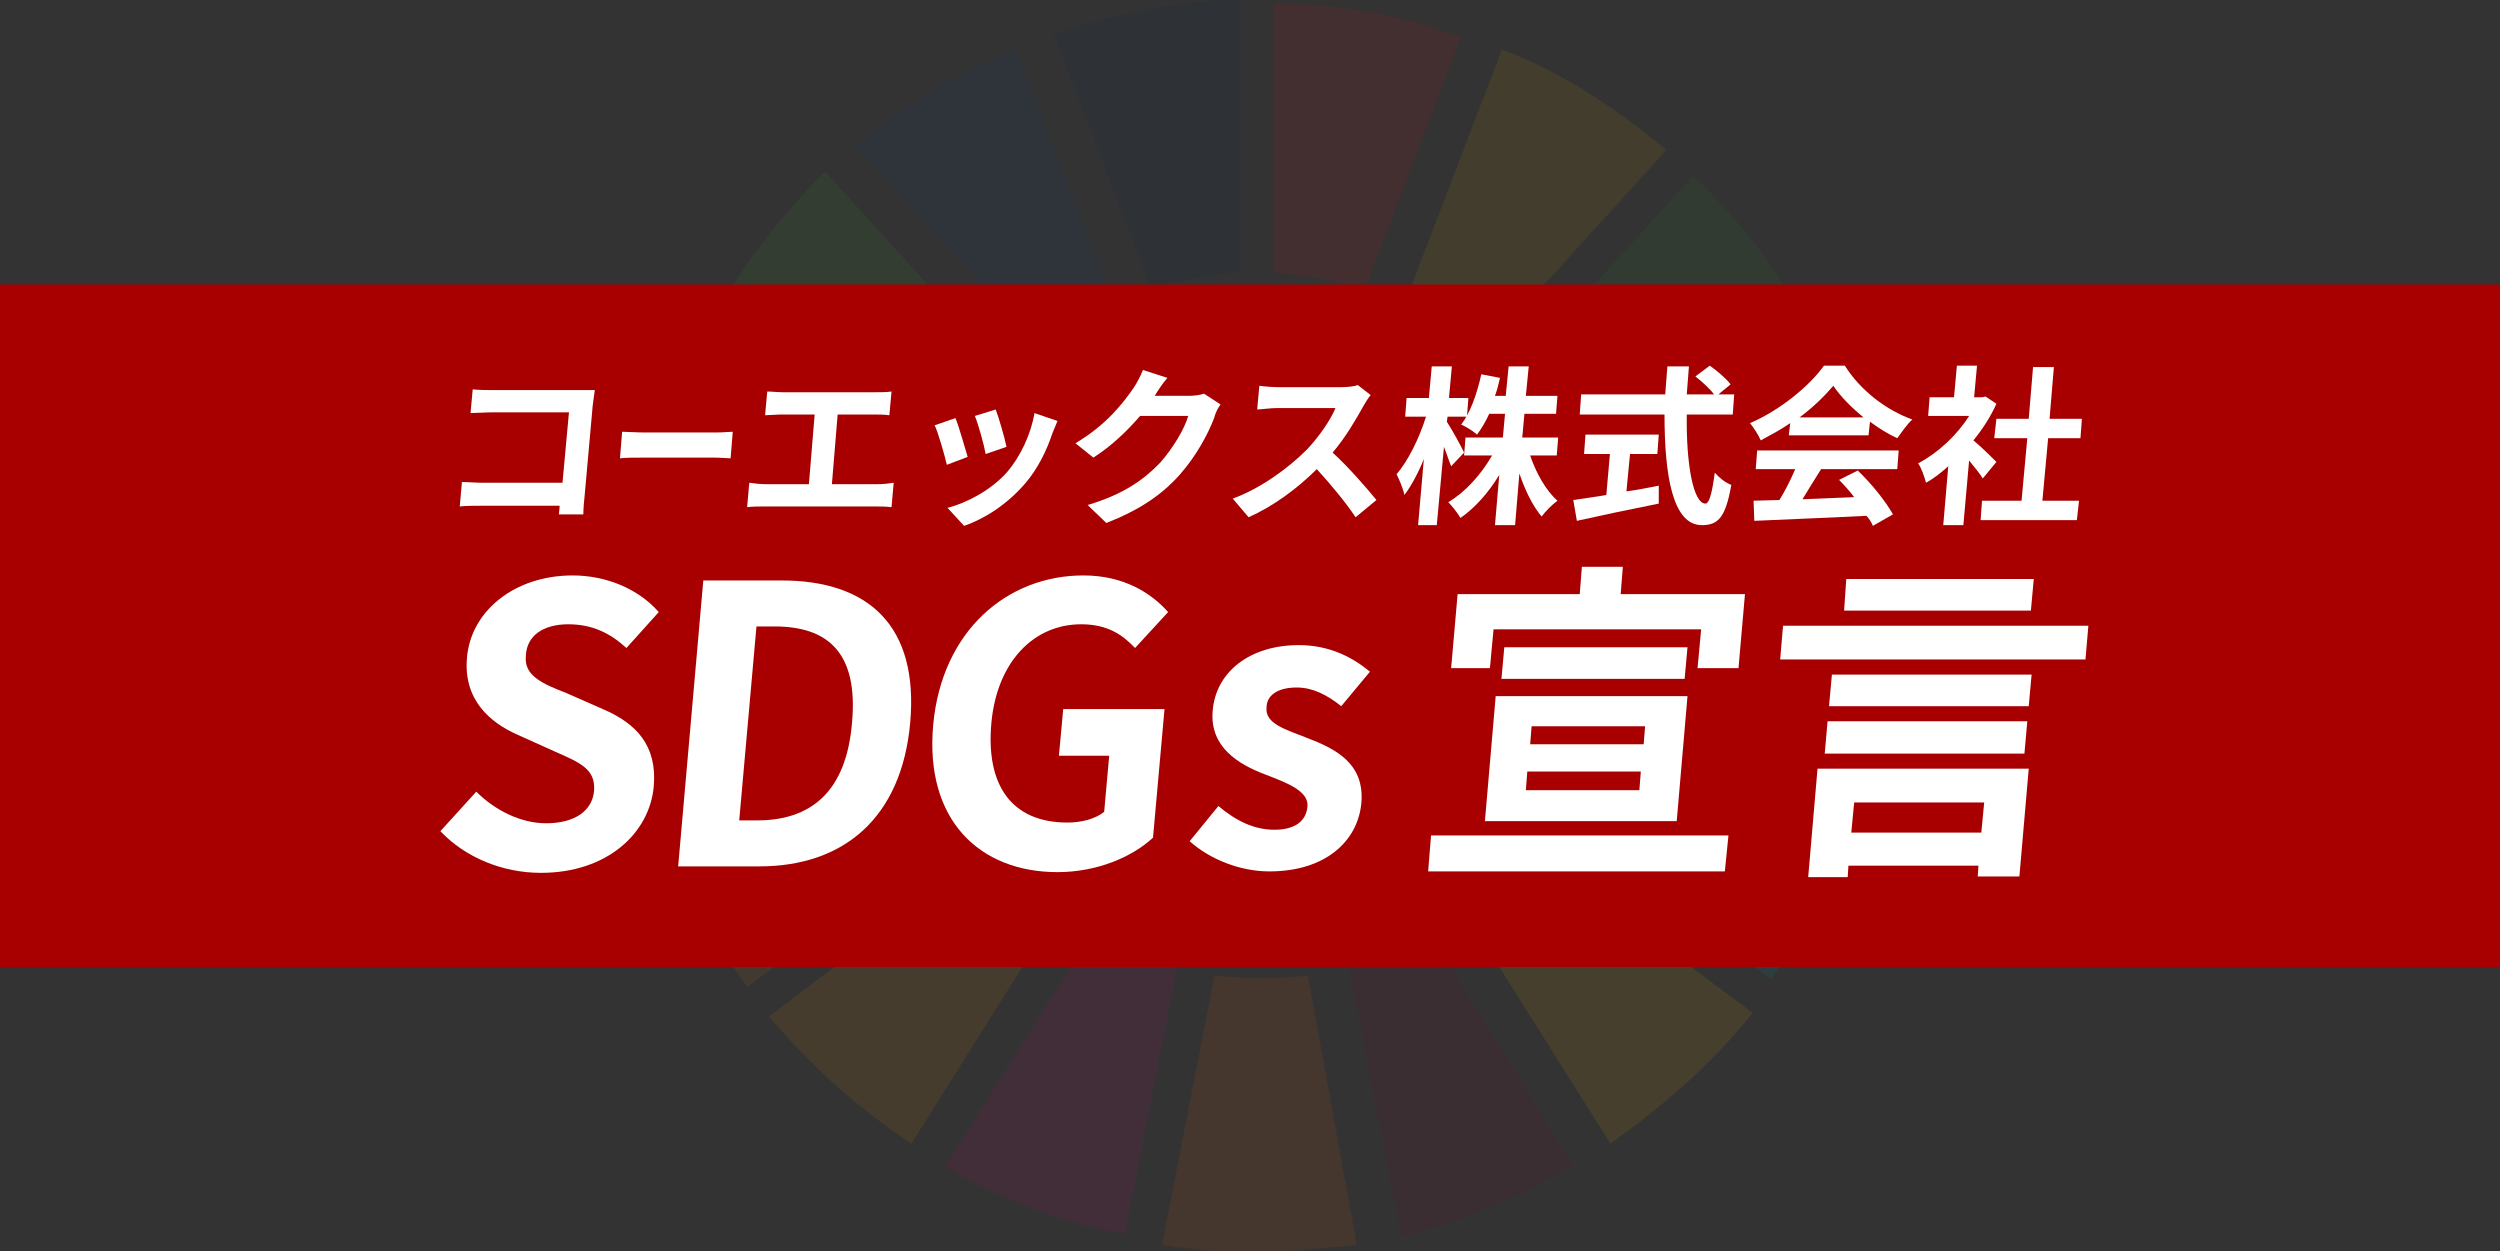 <?xml version="1.0" encoding="utf-8"?>
<!-- Generator: Adobe Illustrator 25.4.1, SVG Export Plug-In . SVG Version: 6.00 Build 0)  -->
<svg version="1.1" id="レイヤー_1" xmlns="http://www.w3.org/2000/svg" xmlns:xlink="http://www.w3.org/1999/xlink" x="0px"
	 y="0px" viewBox="0 0 348 174.2" style="enable-background:new 0 0 348 174.2;" xml:space="preserve">
<rect x="0" y="0" width="348" height="174.2" fill="#333333" stroke="none"/>
<style type="text/css">
	.st0{opacity:0.1;}
	.st1{fill:#3A9927;}
	.st2{fill:#D39400;}
	.st3{fill:#B7001E;}
	.st4{fill:#25862A;}
	.st5{fill:#3D6726;}
	.st6{fill:#FFAD00;}
	.st7{fill:#E01F10;}
	.st8{fill:#F68E00;}
	.st9{fill:#0064AE;}
	.st10{fill:#830025;}
	.st11{fill:#0098D1;}
	.st12{fill:#E85200;}
	.st13{fill:#DB0015;}
	.st14{fill:#CD0068;}
	.st15{fill:#002555;}
	.st16{fill:#CD7D00;}
	.st17{fill:#003D76;}
	.st18{fill:#A80001;}
	.st19{fill:#FFFFFF;}
</style>
<g id="グループ_161" transform="translate(120.858 4451.386)" class="st0">
	<path id="パス_386" class="st1" d="M11.7-4389.5c2-3.7,4.6-7.1,7.8-9.9L-6-4427.5c-6.4,6.3-11.8,13.5-16.1,21.3L11.7-4389.5z"/>
	<path id="パス_387" class="st2" d="M74.7-4409.2c3.6,1.6,7.3,4.2,10.9,6.8l25.5-28.1c-6.8-5.7-14.6-10.9-22.9-14L74.7-4409.2z"/>
	<path id="パス_388" class="st3" d="M133.5-4400.9l-34.3,17.2c1.5,3.9,2.7,7.9,3.6,12l38-3.6
		C139.6-4384.2,137.2-4392.8,133.5-4400.9"/>
	<path id="パス_389" class="st4" d="M97.1-4389l33.8-16.6c-4.1-8-9.6-15.2-16.1-21.3l-25.5,28.1
		C92.3-4395.9,94.9-4392.6,97.1-4389"/>
	<path id="パス_390" class="st5" d="M5-4364.5v-2.1l-38-3.6v5.7c0.1,7.2,1,14.3,2.6,21.3L6-4353.6C5.4-4357.2,5.1-4360.8,5-4364.5
		"/>
	<path id="パス_391" class="st6" d="M92.4-4333.3c-2.7,3.3-5.9,6.3-9.4,8.8l20.3,32.3c7.3-5.2,14-10.9,19.8-18.2L92.4-4333.3z"/>
	<path id="パス_392" class="st7" d="M103.3-4364.5c-0.1,3.5-0.4,7-1,10.4l36.4,10.4c1.6-6.8,2.5-13.8,2.6-20.8v-5.2l-38,3.6
		L103.3-4364.5"/>
	<path id="パス_393" class="st8" d="M16.4-4332.8l-30.2,22.9c5.7,6.8,12.4,12.8,19.8,17.7l20.3-32.3
		C22.5-4326.6,19.2-4329.4,16.4-4332.8"/>
	<path id="パス_394" class="st9" d="M5.5-4372.3c0.7-4.1,1.9-8.2,3.6-12l-34.3-17.2c-3.8,8.2-6.2,17-7.3,26L5.5-4372.3z"/>
	<path id="パス_395" class="st10" d="M98.1-4289.1l-19.8-32.3c-3.6,2-7.5,3.6-11.4,4.7l7.3,37.5
		C82.6-4281.4,90.6-4284.7,98.1-4289.1"/>
	<path id="パス_396" class="st11" d="M100.7-4348.9c-1.6,3.6-3.1,7.8-5.2,10.9l30.2,22.9c5-7.1,8.9-15,11.4-23.4L100.7-4348.9z"/>
	<path id="パス_397" class="st12" d="M61.2-4315.6c-4.3,0.5-8.7,0.5-13,0l-7.3,37.5c8.8,1.6,18.2,1,27.1,0L61.2-4315.6z"/>
	<path id="パス_398" class="st13" d="M57-4413.4c4.2,0.5,8.3,1,12,2.6l13.5-35.4c-8.3-3.1-17.1-4.7-26-4.7v37.5H57z"/>
	<path id="パス_399" class="st14" d="M43-4316.6c-4.2-1-8.2-2.6-12-4.7l-20.3,32.3c7.7,4.6,16.1,7.8,25,9.4L43-4316.6z"/>
	<path id="パス_400" class="st15" d="M39.3-4411.3c4.2-1,8.3-2.1,12.5-2.1v-38c-8.8,0-17.7,2.1-26,4.7L39.3-4411.3z"/>
	<path id="パス_401" class="st16" d="M13.3-4336.9c-2.4-3.5-4.3-7.4-5.7-11.4l-36.4,10.4c2.6,8.6,6.7,16.7,12,23.9L13.3-4336.9z"
		/>
	<path id="パス_402" class="st17" d="M23.7-4403c3.2-2.6,6.7-4.7,10.4-6.2l-13.5-35.4c-8.1,3.4-15.6,7.9-22.4,13.5L23.7-4403z"/>
</g>
<rect id="長方形_115" y="39.6" class="st18" width="348" height="95"/>
<path class="st19" d="M77.9,70.4c0,0.5-0.1,0.9-0.1,1.2h3.4c0-0.7,0.1-2,0.2-2.8l1.1-12.3c0.1-0.7,0.2-1.6,0.3-2.2
	c-0.4,0-1.4,0-2.1,0h-12c-0.8,0-2,0-2.9-0.1l-0.3,3.3c0.7,0,2-0.1,3-0.1h10.7l-0.9,9.8h-11c-1.1,0-2.1-0.1-3-0.1L64,70.5
	c0.8-0.1,2.2-0.1,3.1-0.1H77.9z"/>
<path class="st19" d="M99.5,63.7c0.8,0,1.8,0.1,2.2,0.1l0.3-3.7c-0.5,0-1.3,0.1-2.2,0.1H89.6c-1,0-2.4-0.1-3-0.1l-0.3,3.7
	c0.7-0.1,2-0.1,3.1-0.1H99.5z"/>
<path class="st19" d="M121.9,70.5c0.5,0,1.5,0,2.2,0.1l0.3-3.4c-0.6,0.1-1.4,0.2-2.3,0.2h-6.3l0.8-9.7h5c0.7,0,1.5,0,2.2,0.1
	l0.3-3.3c-0.7,0.1-1.5,0.1-2.2,0.1h-12.9c-0.7,0-1.6-0.1-2.2-0.1l-0.3,3.3c0.6,0,1.6-0.1,2.3-0.1h4.6l-0.8,9.7h-6
	c-0.7,0-1.6-0.1-2.3-0.2l-0.3,3.4c0.8-0.1,1.6-0.1,2.3-0.1H121.9z"/>
<path class="st19" d="M131.9,70.7l2.3,2.5c2.9-1,6-3,8.5-5.9c1.8-2.1,3-4.6,3.8-7c0.2-0.5,0.4-1,0.7-1.7l-3.2-1.1
	c-0.5,3-2,6.1-3.8,8.2C138,68.2,134.6,70,131.9,70.7z"/>
<path class="st19" d="M140.1,62.2c-0.2-1.1-1.1-4.2-1.5-5.2l-2.9,0.9c0.5,1.2,1.3,4.1,1.5,5.3L140.1,62.2z"/>
<path class="st19" d="M134.7,63.6c-0.4-1.3-1.2-4.2-1.7-5.4l-2.9,1c0.5,1,1.4,4.2,1.7,5.5L134.7,63.6z"/>
<path class="st19" d="M169.9,56.3l-2.3-1.5c-0.6,0.2-1.4,0.3-2.1,0.3h-4.8c0,0,0.1-0.1,0.1-0.1c0.3-0.5,1-1.6,1.7-2.4l-3.4-1.1
	c-0.3,0.8-0.9,1.9-1.3,2.5c-1.4,2-3.7,5.1-8.1,7.7l2.5,2c2.5-1.6,4.7-3.7,6.5-5.8h6.7c-0.5,1.8-2.2,4.6-3.9,6.5
	c-2.3,2.4-5.1,4.4-10.1,5.9l2.6,2.5c4.6-1.8,7.7-3.9,10.2-6.7c2.4-2.7,4-5.8,4.8-7.9C169.2,57.4,169.6,56.7,169.9,56.3z"/>
<path class="st19" d="M185.5,63c1.8-2.1,3.3-4.7,4.3-6.5c0.3-0.5,0.7-1.2,1-1.5l-1.8-1.4c-0.5,0.2-1.5,0.3-2.5,0.3h-8.4
	c-0.7,0-2.2-0.1-2.8-0.2L175,57c0.5,0,1.8-0.2,2.8-0.2h8.1c-0.7,1.7-2.3,4-4,5.8c-2.5,2.5-6.4,5.4-10.3,6.8l2.2,2.6
	c3.4-1.5,6.8-4,9.5-6.7c2,2.2,4,4.6,5.4,6.7l2.9-2.4C190.3,68,187.7,65,185.5,63z"/>
<path class="st19" d="M205.6,60.5c0.6-0.8,1.2-1.8,1.7-2.9h2.2l-0.3,3.3H204l-0.2,2.5h3.9c-1.5,2.6-3.7,5.1-6.1,6.5
	c0.5,0.5,1.3,1.5,1.7,2.2c2-1.4,3.9-3.5,5.4-6l-0.6,7h2.8l0.6-7.2c0.8,2.4,1.9,4.6,3.1,6c0.5-0.7,1.5-1.7,2.2-2.2
	c-1.6-1.4-3-3.9-3.8-6.3h3.7l0.2-2.5h-5l0.3-3.3h4.4l0.2-2.5h-4.4l0.4-4.1h-2.8l-0.4,4.1h-1.5c0.3-0.8,0.5-1.6,0.7-2.5l-2.6-0.5
	c-0.6,2.7-1.5,5.3-2.8,7C204.1,59.4,205.2,60.1,205.6,60.5z"/>
<path class="st19" d="M200,73.1l1-10.9c0.4,1,0.7,2,1,2.7l1.8-1.9c-0.3-0.7-1.8-3.4-2.4-4.3l0.1-0.7h2.7l0.2-2.6h-2.7l0.4-4.4h-2.8
	l-0.4,4.4h-3.1l-0.2,2.6h2.9c-0.9,2.9-2.5,6.2-4.1,8c0.4,0.8,0.9,2,1.1,2.9c0.9-1.2,1.9-3,2.7-5l-0.8,9.2H200z"/>
<path class="st19" d="M230.9,70.1l0-2.5c-1.5,0.3-3,0.6-4.5,0.8l0.5-5.2h3.8l0.2-2.7h-10.2l-0.2,2.7h3.6l-0.5,5.7
	c-1.7,0.3-3.3,0.5-4.6,0.7l0.5,2.9C222.6,71.8,226.9,70.9,230.9,70.1z"/>
<path class="st19" d="M236.9,73.1c2.3,0,3.3-1.1,4.1-5.6c-0.8-0.3-1.7-1-2.3-1.7c-0.4,3-0.8,4.3-1.3,4.3c-1.7,0-2.7-5.5-2.6-12.4
	h6.4l0.2-2.8h-2.2l1.7-1.4c-0.6-0.8-1.9-1.9-2.9-2.6l-2,1.5c0.9,0.7,2,1.7,2.6,2.5h-3.8c0.1-1.3,0.2-2.6,0.3-3.9h-3
	c-0.1,1.3-0.2,2.6-0.3,3.9h-11.7l-0.2,2.8h11.8C231.7,66.1,232.8,73.1,236.9,73.1z"/>
<path class="st19" d="M260.7,73.2l2.8-1.6c-1-1.8-3-4.3-4.9-6.1l-2.6,1.3c0.7,0.7,1.5,1.6,2.1,2.4c-2.4,0.1-4.9,0.2-7.2,0.3
	c0.8-1.3,1.7-2.8,2.6-4.2h10.6l0.2-2.6h-19.7l-0.2,2.6h5.5c-0.6,1.4-1.4,3-2.2,4.3l-3.6,0.1l0.1,2.8c4.1-0.2,9.9-0.4,15.6-0.7
	C260.2,72.2,260.5,72.7,260.7,73.2z"/>
<path class="st19" d="M249.2,58.9l-0.2,1.7h11.1l0.2-1.9c1.2,0.9,2.5,1.7,3.8,2.3c0.6-0.8,1.3-1.9,2.1-2.6c-3.6-1.3-7.2-4-9.4-7.5
	h-2.9c-2,2.8-6.1,6.2-10.3,8c0.5,0.6,1.2,1.7,1.5,2.4C246.4,60.6,247.9,59.8,249.2,58.9z M255.2,53.7c1,1.5,2.5,3,4.2,4.4h-8.9
	C252.4,56.7,254,55.1,255.2,53.7z"/>
<polygon class="st19" points="277.6,61 282.2,61 281.4,69.7 275.9,69.7 275.7,72.4 289.1,72.4 289.4,69.7 284.3,69.7 285.1,61 
	289.6,61 289.8,58.3 285.3,58.3 285.9,51.1 283,51.1 282.4,58.3 277.9,58.3 "/>
<path class="st19" d="M267,64.5c0.4,0.5,0.9,1.9,1.1,2.7c1.1-0.6,2.1-1.4,3.1-2.3l-0.7,8.2h2.8l0.8-9c0.7,0.9,1.5,1.8,1.9,2.5
	l1.9-2.3c-0.5-0.5-2.1-2.1-3.2-3c1.3-1.6,2.4-3.3,3.2-5.1l-1.5-1l-0.5,0.1h-1.1l0.4-4.4h-2.8l-0.4,4.4h-3.4l-0.2,2.6h5.7
	C272.4,60.6,269.7,63.1,267,64.5z"/>
<path class="st19" d="M79.1,86.9c3.3,0,5.8,1.2,8.1,3.3l4.5-5c-2.9-3.3-7.4-5.1-12-5.1c-8.1,0-14.2,5-14.7,11.5
	c-0.5,5.8,3.2,9,7.1,10.7l5.1,2.3c3.4,1.5,5.7,2.4,5.5,5.4c-0.2,2.8-2.6,4.6-6.7,4.6c-3.5,0-7.1-1.8-9.7-4.4l-5,5.5
	c3.5,3.7,8.7,5.8,14,5.8c9.2,0,15.1-5.5,15.7-12c0.5-5.7-2.4-8.8-7.1-10.8l-5-2.2c-3.3-1.3-6-2.4-5.7-5.2
	C73.3,88.5,75.6,86.9,79.1,86.9z"/>
<path class="st19" d="M108.8,80.8H97.9l-3.5,39.8h11.3c11.7,0,19.8-6.7,21-20C127.9,87.1,120.9,80.8,108.8,80.8z M118.6,100.6
	c-0.8,9.7-5.8,13.6-13.2,13.6h-2.5l2.4-27h2.5C115.2,87.2,119.5,90.8,118.6,100.6z"/>
<path class="st19" d="M150.5,86.9c3.6,0,5.7,1.4,7.5,3.3l4.6-5c-2.3-2.6-6.1-5.1-11.8-5.1c-10.6,0-19.7,7.7-20.9,20.8
	c-1.2,13.3,6.5,20.5,17.3,20.5c5.5,0,10.4-2.1,13.3-4.8l1.6-17.9h-14.1l-0.6,6.5h7l-0.7,7.8c-1.2,1-3.2,1.5-5.1,1.5
	c-7.8,0-11.4-5.2-10.6-13.9C138.8,92.1,143.9,86.9,150.5,86.9z"/>
<path class="st19" d="M180.5,95.7c2.2,0,4.2,1,6.2,2.6l4-4.8c-2.3-1.9-5.5-3.7-9.9-3.7c-6.9,0-11.6,3.8-12,9.2
	c-0.4,5,3.6,7.4,7.3,8.8c3.1,1.2,6.1,2.3,5.9,4.5c-0.2,1.9-1.6,3.2-4.6,3.2c-2.8,0-5.3-1.2-7.8-3.3l-4,4.9c2.8,2.5,7,4.2,11.1,4.2
	c7.8,0,12.3-4.2,12.8-9.5c0.5-5.6-3.7-7.6-7.6-9.1c-3.1-1.2-5.8-2-5.6-4.2C176.3,96.9,177.7,95.7,180.5,95.7z"/>
<polygon class="st19" points="198.8,121.3 240.1,121.3 240.6,116.3 199.2,116.3 "/>
<polygon class="st19" points="225.9,78.9 220.2,78.9 219.9,82.7 202.9,82.7 202,93 207.4,93 207.9,87.6 236.8,87.6 236.3,93 242,93 
	242.9,82.7 225.6,82.7 "/>
<polygon class="st19" points="209.4,90.1 209,94.5 234.5,94.5 234.9,90.1 "/>
<path class="st19" d="M206.7,114.3h26.7l1.5-17.4h-26.7L206.7,114.3z M213.2,101.1h15.8l-0.2,2.5h-15.8L213.2,101.1z M212.6,107.4
	h15.8l-0.2,2.6h-15.8L212.6,107.4z"/>
<polygon class="st19" points="256.7,85 282.7,85 283.1,80.6 257,80.6 "/>
<polygon class="st19" points="248.2,87.1 247.8,91.8 290.3,91.8 290.7,87.1 "/>
<polygon class="st19" points="254.6,98.3 282.4,98.3 282.8,93.9 255,93.9 "/>
<path class="st19" d="M251.7,122.1h5.5l0.1-1.6h18.1l-0.1,1.5h5.8l1.3-15H253L251.7,122.1z M258.1,111.7h18.1l-0.4,4.2h-18.1
	L258.1,111.7z"/>
<polygon class="st19" points="254.4,100.4 254,104.9 281.8,104.9 282.2,100.4 "/>
</svg>
